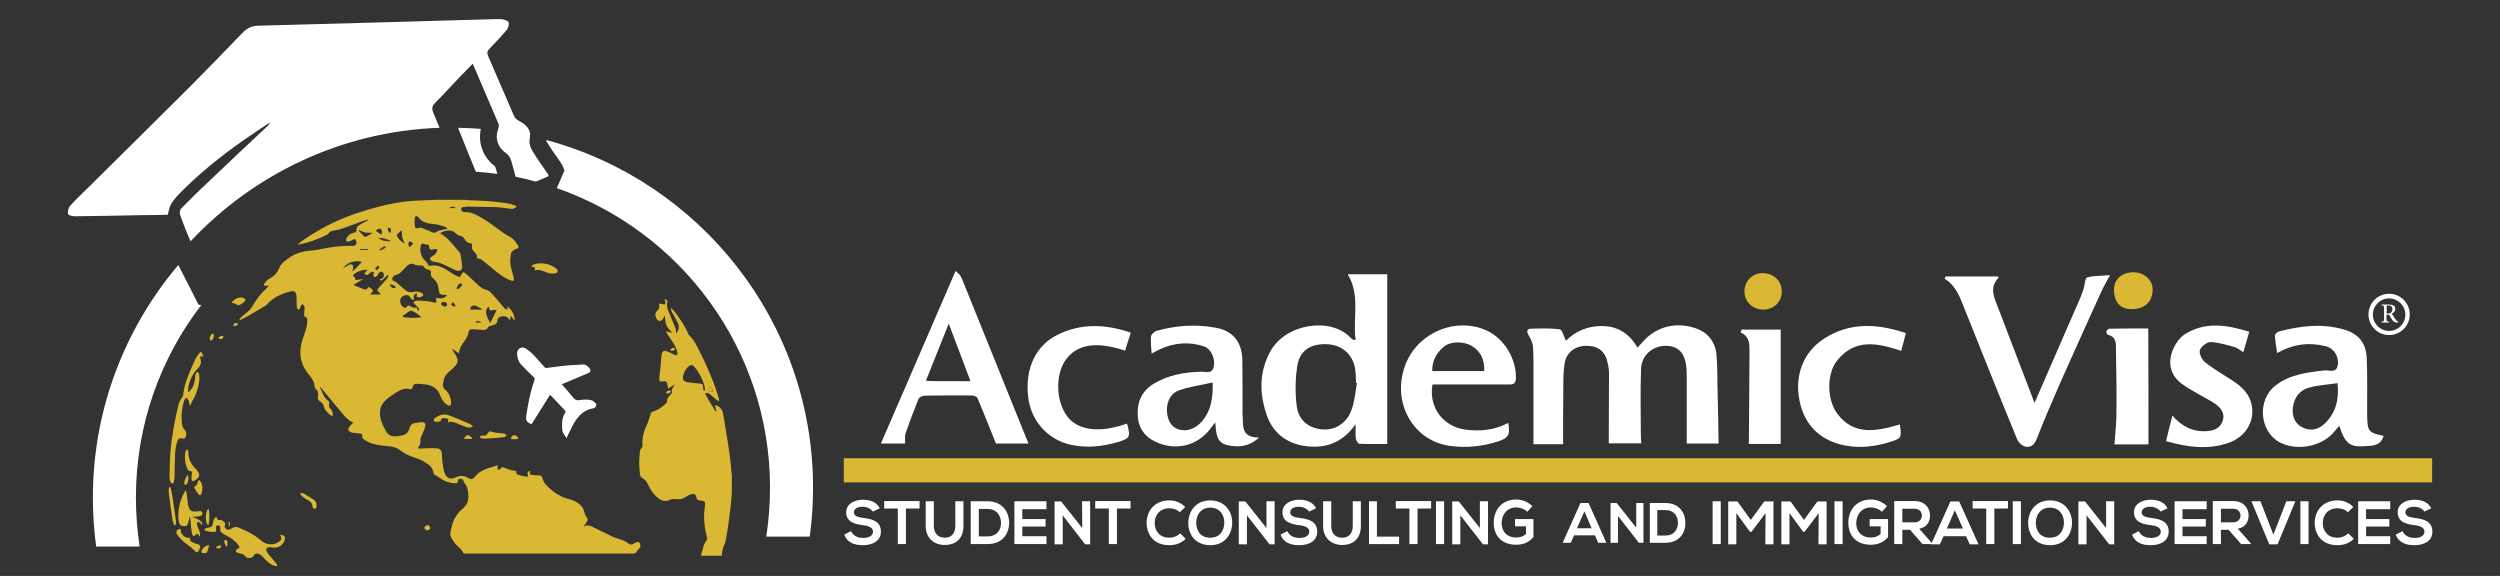 <?xml version="1.0" encoding="utf-8"?>
<!-- Generator: Adobe Illustrator 27.3.1, SVG Export Plug-In . SVG Version: 6.00 Build 0)  -->
<svg version="1.1" id="Layer_1" xmlns="http://www.w3.org/2000/svg" xmlns:xlink="http://www.w3.org/1999/xlink" x="0px" y="0px"
	 viewBox="0 0 1138.6 262.3" style="enable-background:new 0 0 1138.6 262.3;" xml:space="preserve">
<rect x="0" y="0" width="1138.6" height="262.3" fill="#333333" stroke="none"/>
<style type="text/css">
	.st0{fill:url(#SVGID_1_);}
	.st1{fill:url(#SVGID_00000026147679954437411220000015330111527525314721_);}
	.st2{fill:url(#SVGID_00000176725693547132925390000010840318133153638789_);}
	.st3{fill:url(#SVGID_00000126316193145891302160000007921005821720071869_);}
	.st4{fill:url(#SVGID_00000052796855187188953590000015670421993763416737_);}
	.st5{fill:url(#SVGID_00000170991121719076326990000018072369943230754960_);}
	.st6{fill:url(#SVGID_00000124119513994350006960000003177742134111629719_);}
	.st7{fill:url(#SVGID_00000165944111201415772910000006506206782790374303_);}
	.st8{fill:url(#SVGID_00000080911439589672154860000007304770482670615944_);}
	.st9{fill:url(#SVGID_00000033342916992673055350000013298185594064518039_);}
	.st10{fill:url(#SVGID_00000173123310604567245230000006139786550374933166_);}
	.st11{fill:url(#SVGID_00000050627918069414618030000004211396869589569459_);}
	.st12{fill:url(#SVGID_00000117655261120567952760000012890889620021608324_);}
	.st13{fill:url(#SVGID_00000116940051420322855530000006883034083117168029_);}
	.st14{fill:url(#SVGID_00000093881345123220605190000014895695965778814911_);}
	.st15{fill:url(#SVGID_00000026158884871503676900000012705981074270605702_);}
	.st16{fill:url(#SVGID_00000119109302178495358860000011535428485136055202_);}
	.st17{fill:url(#SVGID_00000142142867208344253720000004260902223693060264_);}
	.st18{fill:url(#SVGID_00000029767301308559928230000010402125460671405229_);}
	.st19{fill:url(#SVGID_00000106868519613311997920000010917160129301575612_);}
	.st20{fill:url(#SVGID_00000054948075481342154570000012537240477857253050_);}
	.st21{fill:url(#SVGID_00000176736230287357292800000002759329662391723910_);}
	.st22{fill:url(#SVGID_00000002344511328135312510000012014836111259446177_);}
	.st23{fill:url(#SVGID_00000170970052093007545670000006353918864065205162_);}
	.st24{fill:url(#SVGID_00000134232907497021434130000013760351950156000134_);}
	.st25{fill:url(#SVGID_00000118363731669874953530000014937580491070507154_);}
	.st26{fill:url(#SVGID_00000127016511119837638960000007512784136632383381_);}
	.st27{fill:url(#SVGID_00000057114716114753785770000010937138772373151142_);}
	.st28{fill:url(#SVGID_00000108288912006170529920000013206159672290754704_);}
	.st29{fill:#030505;}
	.st30{fill:none;}
	.st31{fill:url(#SVGID_00000099646691870633376440000011378851220084092812_);}
	.st32{fill:url(#SVGID_00000183214474322169063640000014800567912598376832_);}
	.st33{fill:url(#SVGID_00000039107385046110608520000012671168913019114427_);}
	.st34{fill:#DAB833;}
	.st35{fill:#FFFFFF;}
</style>
<path class="st35" d="M87.3,132.6c-2.1-4.1-4.1-8-6.1-11.9C57,149.3,42.3,186.3,42.3,226.6c0,7.6,0.5,15,1.5,22.3h19.8
	c-1.1-7.3-1.7-14.7-1.7-22.3c0-33,11.1-63.4,29.8-87.7l-1.3-0.1C89.4,136.7,88.3,134.6,87.3,132.6z"/>
<g>
	<g>
		<path class="st34" d="M127.7,243.5c0.6,0.2,1.4,0.2,1.8,0.7c0.3,0.3,0.4,1.1,0.2,1.6c-0.7,2.6-3.3,4.1-5.9,3.5
			c-0.3-0.1-0.7-0.1-1-0.1c-1.3,0-1.9,0.8-1.3,2c0.7,1.3,1.8,2.4,2.7,3.5c0.6,0.8,1.3,1.5,1.9,2.3c0.1,0.2,0.1,0.5,0.1,0.7
			c-0.3,0-0.6,0.1-0.8,0.1c-2-0.5-3.5-1.8-4.8-3.2c-0.9-1-1.7-2-3-2.4c-1.2-0.3-1.5-0.1-2.1,1c-0.2,0.4-0.7,0.7-1.1,0.8
			c-1.5,0.4-2.2,0-3.1-1.1c-0.4-0.5-1.3-0.6-2-0.9c-0.5-0.2-1-0.1-1.4-0.4c-0.3-0.1-0.6-0.5-0.5-0.8c0-0.3,0.4-0.6,0.7-0.8
			c1.1-0.5,1.2-0.7,0.5-1.7c-1.5-2.1-3.7-3.5-5.9-4.6c-0.6-0.3-1.1-0.7-1.7-1.1c-0.6-0.5-0.8-1-0.7-1.9c0.1-0.4-0.1-1-0.4-1.3
			c-0.3-0.2-1-0.2-1.3,0.1c-0.3,0.3-0.3,0.9-0.2,1.3c0.2,1.1,0,1.5-1.1,1.5c-1.2,0-2.4-0.2-3.6-0.5c-0.3,0-0.5-0.5-0.7-0.7
			c0.3-0.2,0.6-0.4,0.9-0.6c0,0,0.1,0,0.1,0c2.7-0.5,2.7-0.5,3.2-3.2c0.2-0.8,0.4-1.5,1.4-1.9c0.1,0.3,0.2,0.5,0.3,0.8
			c0.1,0.6,0.4,0.7,1,0.6c1.1-0.2,2.6,0.9,2.7,2c0,0.2-0.2,0.5-0.4,0.9c0.8,1.8,1.7,2,3.4,0.9c1-0.7,2-0.7,3.1-0.3
			c3.7,1.5,7.2,3.2,10.2,5.9c2.3,2,5.6,2.3,8.1,0.6c1.2-0.9,1.4-1.5,0.8-2.8C127.6,243.8,127.6,243.7,127.7,243.5z"/>
		<path class="st34" d="M86.5,184.8c-0.2-0.9-0.4-1.5-0.5-2c0-0.2,0-0.4-0.1-0.5c-0.3-0.4-0.7-0.8-1-1.2c-0.3,0.4-0.8,0.7-1,1.2
			c-1.2,3.9-1.6,7.9-0.8,11.9c0.1,0.5,0.5,1,0.8,1.3c0.9,1,1.2,2.1,0.7,3.4c-0.2,0.7-0.7,1-1.5,0.8c-1.2-0.3-1.9,0-2.3,1.2
			c-0.5,1.5-0.9,3.2-1,4.8c-0.2,3.6-0.2,7.2-0.3,10.8c0,1-0.1,2-0.3,3c-0.1,0.3-0.4,0.7-0.7,0.7c-0.2,0-0.7-0.3-0.8-0.6
			c-0.3-0.8-0.6-1.6-0.5-2.4c0.1-3.7,0.1-7.4,0.4-11.1c0.3-4,0.9-8,1.6-12c0.6-3.4,1.4-6.9,2.2-10.2c0.2-1,1-1.9,1.5-2.8
			c0.3-0.5,0.6-1,0.6-1.6c0.3-3.8,1.8-7.3,3.2-10.8c0.8-2,1.7-4,2.7-5.9c0.4-0.8,1-1.4,1.5-2.1c0.5-0.6,1-0.5,1.2,0.3
			c0.2,0.5,0.3,0.9,0.5,1.5c-0.6-0.1-0.9-0.2-1.4-0.3c0,0.5,0,1,0.1,1.4c0.5,1.6,0.1,2.9-1,4c-2.4,2.4-3.9,5.3-4.5,8.6
			c-0.1,0.7-0.1,1.5-0.2,2.2c0.1,0,0.2,0.1,0.3,0.1c0.3-0.2,0.6-0.4,0.8-0.7c1.5-1.7,2-3.8,2.2-6c0-0.5,0.1-1,0.2-1.5
			c0.2-0.4,0.5-0.7,0.8-1c0.3,0.4,0.8,0.7,0.8,1.1c0.1,1.1,0.2,2.2,0,3.3c-0.4,3.5-1.7,6.8-3.6,9.8C87.2,184,86.9,184.3,86.5,184.8z
			"/>
		<path class="st34" d="M91.9,239.1c-0.3-0.3-0.5-0.7-0.8-1c-0.3-0.2-0.7-0.4-1-0.4c-0.2,0-0.5,0.6-0.4,0.9c0.1,0.7,0.3,1.5,0.7,2.2
			c0.5,1.1,0.8,2.2,0.7,3.5c-0.2-0.1-0.2-0.1-0.3-0.1c-0.8-1.4-0.8-1.4-1.9-0.4c-0.6,0.5-1.2,0.3-1.4-0.5c-0.2-1.2-0.4-2.4-0.5-3.5
			c-0.1-1.5-0.2-3.1-0.5-4.6c-0.1,0.2-0.2,0.3-0.2,0.5c-0.2,0.7-0.3,1.5-0.6,2.2c-0.3,0.7-0.2,1.6-1.3,1.7c-2,0-2.5-0.3-2.9-1.9
			c-0.5-2.1-0.3-4.2,0-6.4c0.4-2.5,1.3-4.9,2.5-7.2c0.1-0.2,0.3-0.4,0.6-0.8c0.2,0.8,0.4,1.3,0.5,1.9c0.2,1.6,0.3,3.3,0.6,4.9
			c0.5,2.4,1.7,3.2,4.1,2.8c0.2,0,0.5-0.1,0.7-0.1c0.7,0,1.5-0.1,1.7,0.8c0.2,0.8-0.5,1.2-1.1,1.4c-0.5,0.2-1.1,0.2-1.7,0.3
			c-0.5,0-1,0-1.8,0c1.8,1.2,4.3,1.2,4.6,3.7C92.1,239,92,239.1,91.9,239.1z"/>
		<path class="st34" d="M215.4,194.2c-1,0.7-1.9,0.6-2.7,0.4c-1.6-0.5-3.1-1.2-4.6-1.8c-1.3-0.5-2.6-1.1-4-0.4
			c0-0.1-0.1-0.1-0.1-0.2c0.4-1.3,0.2-1.7-1.2-1.7c-0.8,0-1.9-0.4-2,1.1c0,0.2-0.6,0.4-0.9,0.4c-0.9,0.1-2,0.3-2.3-0.5
			c-0.3-0.9,0.9-1.3,1.6-1.8c1.7-1,3.5-1.2,5.3-0.5c3.1,1.1,6.2,2.5,9.3,3.8C214.3,193.2,214.8,193.7,215.4,194.2z"/>
		<path class="st34" d="M85.5,204.8c0.1,0.4,0.3,0.8,0.3,1.2c-0.1,3,1.2,5.3,3.2,7.4c0.2,0.2,0.3,0.3,0.5,0.5c1.8,2,1.6,3.5-0.7,4.9
			c-0.9,0.6-1.6,0.3-1.6-0.8c0-0.8,0.1-1.6,0.2-2.5c0-0.6-0.1-1-0.9-1c-0.3,0-0.8-0.3-1-0.6c-1.2-2.5-1.5-5.2-1.1-8
			c0.1-0.4,0.5-0.8,0.7-1.2C85.3,204.7,85.4,204.8,85.5,204.8z"/>
		<path class="st34" d="M243.4,123.2c0.9-1.9-0.6-1.5-1.6-1.9c1-1,2.2-1.2,3.4-1.3c3-0.3,5.7,0.5,8.1,2.3c0.4,0.3,0.8,0.9,0.7,1.3
			c-0.1,0.4-0.7,0.9-1.2,0.9c-1.1,0.1-2.2,0.1-3.2-0.2C247.6,123.6,245.7,122.4,243.4,123.2z"/>
		<path class="st34" d="M82.3,240.9c-0.3,2.3,2.2,4.6,4.2,4c0.1,0.5,0,1.2,0.4,1.6c0.4,0.4,1.1,0.6,1.7,0.9c0.6,0.2,1.3,0.4,1.9,0.6
			c0.6,0.3,0.9,0.8,0.6,1.5c-0.1,0.1-0.1,0.3-0.2,0.5c-1,2-1.1,2-2.7,0.4c-1.2-1.3-2.8-2.2-4.2-3.4c-1.2-1-2.3-2.1-3.2-3.4
			C79.7,242.2,80.6,240.9,82.3,240.9z"/>
		<path class="st34" d="M77.7,222c0.3,1.3,0.6,2.6,0.8,3.9c0.6,3.7,1.1,7.4,1.6,11.1c0.1,0.7,0.3,1.6-0.6,2.5
			c-0.3-0.9-0.8-1.7-0.9-2.5c-0.6-3.8-1.1-7.6-1.6-11.4c-0.1-0.9-0.2-1.7-0.2-2.6c0-0.4,0.2-0.8,0.3-1.2C77.4,222,77.6,222,77.7,222
			z"/>
		<path class="st34" d="M220.7,199.8c-0.6-0.1-1.1-0.1-1.6-0.2c-0.2-0.1-0.5-0.5-0.5-0.7c0-0.2,0.4-0.4,0.7-0.5c0.2-0.1,0.4,0,0.6,0
			c1,0.2,1.7-0.1,2.2-1c0.7-1.1,0.8-1.1,2.1-0.7c0.9,0.3,1.9,0.4,2.8,0.5c0.9,0.1,1.9,0.1,2.8,0.3c0.4,0.1,0.6,0.6,0.9,0.9
			c-0.4,0.2-0.7,0.6-1.1,0.7c-1.8,0.2-3.5,0.3-5.3,0.5C223.1,199.6,221.8,199.7,220.7,199.8z"/>
		<path class="st34" d="M137,224.5c0.5,0.1,1,0.1,1.4,0.3c1.5,0.9,3,1.8,4.5,2.8c0.9,0.6,1.3,1.7,1.3,2.8c0,0.6-0.1,1.3-0.9,1.3
			c-0.7,0-0.9-0.5-1-1.2c-0.1-1.3-0.9-2.1-2-2.7c-0.9-0.5-1.8-1-2.6-1.7c-0.4-0.3-0.7-0.9-1-1.3C136.7,224.8,136.8,224.7,137,224.5z
			"/>
		<path class="st34" d="M92.2,222.2c-0.1,0.9-0.2,1.6-0.4,2.4c-0.2,1-0.8,1.2-1.4,0.5c-0.8-0.9-1.3-1.9-1.9-2.9
			c-0.1-0.2,0.2-0.7,0.3-0.8c0.8-0.3,1.1-0.9,1.2-1.7c0.1-0.4,0.4-0.8,0.6-1.1c0.3,0.3,0.8,0.6,0.9,1
			C92,220.5,92.1,221.4,92.2,222.2z"/>
		<path class="st34" d="M105.5,138c0.8-1.7,3.3-2.9,5.1-2.4c1.3,0.4,1.5,1.1,0.5,2c-0.5,0.5-1.2,0.9-1.8,1.2
			c-0.6,0.3-1.2,0.2-1.8-0.3C107,138.1,106.1,138.1,105.5,138z"/>
		<path class="st34" d="M94.9,239.3c-1.6-0.9-1.5-6.4,0-7.6C95.5,232.6,95.5,237.3,94.9,239.3z"/>
		<path class="st34" d="M95.3,248.2c-0.4,1.3-0.6,2.5-1.1,3.4c-0.2,0.4-1.3,0.4-2,0.2c-0.7-0.2-0.5-0.9-0.2-1.4
			C92.6,249.2,93.6,248.5,95.3,248.2z"/>
		<path class="st34" d="M85.6,216.2c0.4,1.6,0.2,2.9-0.4,4.1c-0.1,0.3-0.6,0.4-0.9,0.6c-0.1-0.3-0.4-0.6-0.4-0.9
			C84,218.5,84.6,217.4,85.6,216.2z"/>
		<path class="st34" d="M232.5,199.8c0.6-0.9,1-1.8,1.9-1.6c0.7,0.1,1.2,0.8,1.8,1.4C235,200.3,233.8,200.1,232.5,199.8z"/>
		<path class="st34" d="M214.9,199.9c-1.1,0-2.3,0-3.6,0c0.5-1,1-1.8,1.9-1.7c0.7,0.1,1.3,0.8,1.9,1.2
			C215,199.6,214.9,199.7,214.9,199.9z"/>
		<path class="st34" d="M95.4,154c0.3-0.6,0.5-1.2,0.8-1.7c0.1-0.2,0.6-0.4,0.8-0.3c0.2,0.1,0.5,0.5,0.4,0.8
			c-0.1,0.6-0.2,1.2-0.5,1.8c-0.2,0.3-0.7,0.4-1,0.6C95.8,154.7,95.6,154.4,95.4,154z"/>
		<path class="st34" d="M194.4,241.6c-0.4-0.3-0.9-0.6-1.1-1c-0.2-0.6,0.7-1.4,1.4-1.4c0.8,0,1.1,0.5,1.2,1.2
			C195.9,241.3,195.2,241.3,194.4,241.6z"/>
		<path class="st34" d="M102.9,248.8c-0.3-0.7-0.6-1.4-0.8-2.1c-0.1-0.2,0.3-0.8,0.5-0.8c0.3,0,0.9,0.3,0.9,0.5c0.1,0.8,0,1.6,0,2.3
			C103.3,248.7,103.1,248.8,102.9,248.8z"/>
		<path class="st34" d="M108.4,147.8c-0.4,0.2-0.7,0.5-1.1,0.6c-0.3,0.1-0.7,0.1-1,0.1c0.1-0.4,0.1-1,0.4-1.2c0.4-0.2,1-0.1,1.5-0.1
			C108.2,147.4,108.3,147.6,108.4,147.8z"/>
		<path class="st34" d="M98.4,249.1c0.4-0.2,0.8-0.4,1.2-0.6c0.3-0.1,0.7-0.1,1.1-0.1c-0.1,0.4-0.1,1-0.3,1.2
			c-0.4,0.2-0.9,0.1-1.4,0.2C98.6,249.6,98.5,249.4,98.4,249.1z"/>
		<path class="st34" d="M305.6,178.5c-0.3,0.2-0.6,0.5-0.9,0.6c-0.3,0.1-0.7,0.2-1,0.2c-0.1,0-0.3-0.5-0.2-0.6
			c0.2-0.3,0.4-0.7,0.7-0.8c0.4-0.1,0.8,0.1,1.2,0.1C305.5,178.2,305.5,178.4,305.6,178.5z"/>
		<path class="st34" d="M305.3,159.1c0.4-0.2,0.7-0.5,1.1-0.6c0.3-0.1,0.7-0.1,1-0.1c-0.1,0.4-0.1,1-0.4,1.2c-0.4,0.2-1,0.1-1.5,0.1
			C305.5,159.4,305.4,159.3,305.3,159.1z"/>
		<path class="st34" d="M99.5,153.7c0.3-0.2,0.7-0.4,1-0.6c0.3-0.1,0.7-0.2,1-0.2c0.1,0,0.2,0.5,0.2,0.7c-0.2,0.3-0.4,0.7-0.8,0.8
			c-0.3,0.1-0.7-0.1-1.1-0.1C99.7,154.1,99.6,153.9,99.5,153.7z"/>
		<path class="st34" d="M104.2,240.1c0-1,0-1.8,0-2.7C104.9,238.2,104.9,238.9,104.2,240.1z"/>
		<path class="st34" d="M290.3,250.8c1.1-1.7,1.7-1.1,1.2-3.1c-0.1-0.4-0.6-1-0.9-0.9c-1.8,0.3-2.9,1.8-4.1,0.9
			c-0.9-0.7-1.9-1.3-3-1.7c-1.5-0.6-3.1-0.9-4.6-1.6c-2.9-1.4-5.8-2.9-8.7-4.3c-1.4-0.7-2.9-1.3-4.4-0.2c0.4-0.8,0.9-1.4,1.4-2.1
			c0.5-0.8,0.7-1.5-0.1-2.3c-0.5-0.5-0.6-1.4-0.9-2c-0.3-0.8-0.4-1.6-0.9-2.3c-1.4-2.1-3.6-3.2-5.9-3.8c-4.4-1.1-7.9-3.5-10.9-6.8
			c-0.7-0.7-1.1-1.7-1.4-2.7c-0.4-1.2-0.5-1.4-1.9-1.4c-1,0-1.9-0.1-2.9-0.2c-1-0.1-1.2-0.6-0.9-1.5c0-0.1,0-0.3,0.1-0.5
			c-1.2,0.6-1.5,1-1.1,2c0.2,0.6,0,0.9-0.6,0.8c-1.1-0.2-2.2-0.4-3.3-0.7c-1.3-0.4-1.5-0.8-1.4-1.9c-0.9-0.1-1.7-0.2-2.5-0.4
			c-0.9-0.3-1.8-0.7-2.7-1c-0.8-0.3-1.6-0.7-2,0.5c-0.1,0.2-0.8,0.2-1.2,0.3c0-0.4-0.1-0.7-0.1-1.1c0-0.2,0.1-0.4,0.2-0.7
			c-0.2,0-0.3-0.1-0.4-0.1c-0.4,0.1-0.9,0.2-1.3,0.4c-3.2,0.9-6.4,1.8-8.7,4.6c-1.1,1.4-1.8,1.5-3.3,0.6c-1.9-1.1-3.8-1.1-5.8-0.1
			c-2.1,1-3.9,0.3-4.7-1.8c-0.6-1.7-0.9-3.5-1.1-5.2c-0.2-1.4-0.1-2.8-0.3-4.2c-0.1-1.2-0.9-2-2.1-2.1c-1.2-0.1-2.4-0.1-3.7-0.1
			c-1.4,0-2.9,0.2-4.3,0.2c-0.4,0-1-0.1-0.6-0.6c0.9-1.1,1.1-2.3,1-3.7c0-0.6,0.4-1.2,0.6-1.8c0.3-0.7,0.6-1.3,0.9-2
			c0.3-0.7,0.5-1.4,0.7-2.2c0.2-1.1-0.3-1.8-1.5-1.7c-1.3,0.1-2.6,0.2-3.9,0.5c-0.4,0.1-0.9,0.5-1.2,1c-0.4,0.5-0.6,1.2-0.8,1.8
			c-0.4,1.3-1.2,2.1-2.5,2.5c-1,0.3-2.1,0.5-3.1,0.6c-2.1,0.3-3.9-0.4-4.9-2.3c-0.9-1.6-1.8-3.4-2.3-5.2c-1-3.4-0.5-6.5,2.2-9
			c1.5-1.4,3.3-2.6,5.1-3.7c1.8-1.1,3.7-1.8,5.9-1.3c0.6,0.1,1-0.1,1.2-0.8c0.3-1.2,0.7-1.6,2-1.6c1,0,1.9,0.1,2.9,0.2
			c3.7,0.2,6.5,1.6,7.8,5.4c0.6,1.7,1.7,3.1,3.2,4.1c0.3,0.2,0.9,0.4,1.2,0.2c0.3-0.2,0.6-0.8,0.5-1.2c-0.2-2.3-0.9-4.5-2.7-6
			c-0.7-0.6-1.2-1.4-1.1-2.4c0.1-1,0.4-2,0.7-3c0.7-1.8,2.3-3,3.7-4.2c2.8-2.6,3-3.6,1-6.9c-0.4-0.6-0.8-1.3-1.1-1.9
			c0.1,0,0.1-0.1,0.2-0.1c0.9,0.6,1.7,1.2,2.8,1.9c0.2-2.2,1.2-3.7,2.3-5.2c1-1.4,1.9-2.9,2.2-4.8c0-0.4,0.7-0.9,1.1-0.9
			c1.1-0.1,2.1,0.1,3.2,0.1c1.6,0,3.6,0.9,4.6-1.2c0.1-0.1,0.3-0.2,0.4-0.3c0.7-0.2,1.3-0.4,2-0.6c1-0.3,1.7-0.8,1.7-1.9
			c0-1.1,0.6-1.6,1.6-1.9c1.7-0.5,3.2-0.1,4.1,1.8c0.2-0.8,0.3-1.3,0.4-2.2c0.7,0.9,1.2,1.5,1.7,2.3c0.4-2.1-1.1-5-3.3-6.6
			c0.1,0.5,0.1,0.9,0.2,1.6c-0.6-0.3-1.1-0.4-1.4-0.7c-0.9-0.9-1.6-1.8-2.4-2.8c-1.4-1.6-2.7-3.2-4.2-4.7c-0.4-0.4-1.1-0.6-1.7-0.9
			c-0.6-0.2-1.2-0.3-1.7-0.6c-0.9-0.6-1.8-1.3-2.6-2.1c-1.8-1.6-3.4-3.3-5.2-4.8c-1-0.8-1.4-0.6-1.9,0.6c-0.4,1-0.7,1.2-1.6,0.8
			c-0.6-0.3-1.2-0.6-1.8-0.9c-1.4-0.9-2.8-1.8-4.2-2.6c-1.9-1.1-3.9-1.8-6.1-1.4c-0.5,0.1-1-0.1-1.5-0.1c0.1-0.1,0.1-0.2,0.2-0.3
			c-0.4-0.5-0.7-1.2-1.2-1.6c-2.1-1.7-3.1-5-2.1-7.5c0.2-0.5,0.4-0.7,1-0.5c0.7,0.2,1.4,0.4,2.2,0.5c0.2,0,0.4,0.3,0.4,0.5
			c0.2,1.8,0.4,2,2.2,1.5c0.2,0,0.3-0.1,0.5-0.1c0.3,0,0.7,0,1,0.1c0,0.4,0,0.7-0.1,1c-0.4,1.1-1.3,1.7-2.3,2.3
			c-1.1,0.6-1.1,1.5,0,2.1c0.3,0.1,0.6,0.3,0.8,0.3c2.3,0.2,4.3,1.1,6.3,2.1c1.4,0.6,2.7,1.4,4.1,1.9c1.4,0.5,2.6-0.1,2.6-1.6
			c-0.1-2-0.5-3.9-0.8-5.9c-0.1-0.3-0.3-0.7-0.6-1c-1.7-1.9-3.3-4-5.1-5.8c-1.1-1.1-2.4-1.9-3.6-2.7c2.5-1.4,5.4-1.9,7.3,0.2
			c0.5,0.5,1.3,0.9,2,1c0.9,0.2,1.5,0.7,1.9,1.5c0.5,1,1.2,1.7,2.4,1.8c0.8,0.1,1.1,0.5,1,1.3c-0.2,1.1,0.1,1.9,0.9,2.6
			c0.9,0.9,1.7,1.8,1.2,2.9c0.8,0.3,1.7,0.4,2.3,0.8c1.4,1.1,2.8,2.2,4.2,3.4c2.7,2.4,5.5,4.6,8.9,6c0.4,0.2,1,0.1,1.4,0.2
			c0-0.5,0.2-1,0.1-1.4c-0.5-2-1.2-4-1.5-6c-0.2-1.5-0.1-3.1,0.1-4.5c0.3-1.7,1.7-2.5,3.2-2.9c0.2-0.1,0.5-0.8,0.4-0.9
			c-0.8-1.2-1.6-2.5-2.6-3.4c-1.2-1-2.7-1.6-4-2.5c-2.9-2-5.6-4.2-8.5-6c-3-1.8-5.9-3.9-9.7-3.7c-0.8,0-1.3-0.6-1.4-1.4
			s0.7-0.8,1.2-0.9c0.4-0.1,0.9-0.2,1.3-0.2c4.2,0.1,8.5,0.1,12.7,0.2c2.5,0.1,5,0.5,7.6,0.8c0.9,0.1,1.8-0.1,2.5-1.2
			c-1.1-0.4-2-0.8-2.9-1c-6.2-1.2-12.4-1.5-18.7-1.7c-0.7,0-1.3-0.1-2-0.2c-4.5,0-9.1,0-13.6,0c-0.5,0-0.9,0.1-1.4,0.1
			c-3.7,0.2-7.5,0.2-11.2,0.6c-8.2,0.9-16.1,3.1-23.9,5.7c-8.8,3-16.9,7.3-24.4,12.6c-0.5,0.4-1,0.8-1.6,1.3
			c0.3,0.1,0.3,0.1,0.4,0.1c4.4-0.9,8.7-2.3,12.7-4.4c0.4-0.2,0.8-0.4,1-0.8c0.4-0.8,1.1-0.9,1.9-1.1c1.6-0.3,3.2-0.6,4.8-1.2
			c2.7-0.9,5.4-2,8.2-3c1-0.4,2.1-0.6,3.1-0.9c0,0.1,0.1,0.2,0.1,0.2c-0.4,0.2-0.8,0.5-1.2,0.7c-1.2,0.6-2.4,1.2-3.5,2
			c-0.4,0.3-0.8,1.1-0.8,1.6c0,1.1,0,1.3-1.1,1.5c-1.6,0.3-2.7,1.2-3.4,2.5c-0.2,0.4-0.2,1,0,1.3c0.1,0.2,0.8,0.3,1.1,0.2
			c0.7-0.2,1.4-0.6,2-0.9c0.7-0.3,1.1-0.2,1.3,0.6c0.4,1.6-0.1,2.3-1.8,2.3c-3.6-0.1-7.1,0.2-10.7,0.8c-2.9,0.5-5.8,1.2-8.7,1.4
			c-3.4,0.3-6.5,1.2-9.3,3.2c-1.8,1.3-3.7,2.5-4.5,4.6c-0.9,2.3-2.4,3.8-4.6,5c-0.9,0.5-1.6,1.3-2.2,2.1c-0.2,0.2-0.2,0.7-0.1,0.9
			c0.1,0.2,0.6,0.2,0.9,0.2c0.3,0,0.6-0.1,1.2-0.2c-0.4,0.5-0.5,0.9-0.8,1.1c-1,1-2.1,2-3,3.1c-1.1,1.3-2,2.7-2.9,4
			c-0.7,1-1.1,2.1-1.9,2.9c-1.2,1.2-2.6,2.1-3.8,3.2c-0.4,0.3-0.7,0.8-1,1.2c0.1,0.1,0.2,0.2,0.3,0.3c1.2-0.6,2.3-1.2,3.5-1.8
			c2.7-1.5,5.3-3.1,8-4.7c0.3-0.2,0.6-0.4,0.8-0.7c2.9-3.2,6.7-4.9,10.9-5.9c1.4-0.4,2.3,0.4,2.5,1.8c0.1,1.1,0.1,2.2,0.1,3.3
			c0,0.8,0,1.6,0.1,2.4c0.1,0.3,0.5,0.8,0.7,0.8c0.3,0,0.6-0.4,0.8-0.7c0.1-0.2,0.1-0.5,0.2-0.7c0.2-0.4,0.5-0.8,0.7-1.2
			c0.4,0.4,0.8,0.7,1,1.2c0.2,0.4,0.1,0.9,0.1,1.3c-0.1,0.8-0.2,1.7-0.2,2.5c0,0.3,0.1,0.8,0.3,0.8c1.3,0.4,1.2,1.4,1.1,2.4
			c-0.1,2.7-1.1,5.1-2,7.6c-2,5.9-1.4,11.3,2.6,16.2c1.4,1.6,2.6,3.4,2.8,5.6c0,0.5,0.3,1,0.6,1.3c1.1,0.9,1.1,2,0.9,3.3
			c-0.2,1.2,0,1.6,1.1,2.3c0.6,0.4,1.2,1,1.4,1.6c0.4,2,1.7,3.4,3.2,4.6c0.3,0.2,0.6,0.3,0.9,0.5c0.3-1.4,0.1-2.4-0.7-3.2
			c-0.8-0.7-1.1-1.5-0.8-2.6c0.1-0.4,0-1-0.2-1.1c-2.4-1.5-2.9-4.3-4.1-6.5c0.3,0.1,0.5,0.3,0.7,0.5c3.2,3.9,6.4,7.8,9.7,11.7
			c1.4,1.6,2.7,3.2,5,4.1c-0.6,0.5-1.2,1-1.6,1.5c-0.4,0.5-0.9,1.3-0.8,1.8c0.2,0.5,1,1,1.6,1.2c1.1,0.3,2.2,0.2,3.3,0.4
			c0.9,0.1,1.8,0.2,1.4,1.5c-0.1,0.2,0.2,0.6,0.4,0.8c0.4,0.4,0.9,0.8,1.3,1c3.1,1.9,6.7,2.2,10.2,2.5c2,0.2,3.9,0.6,5.5,1.9
			c2,1.6,4.3,2.6,6.8,3.4c1.7,0.5,3.4,1.3,4.9,2.3c1.7,1,3.2,2.4,3.4,4.7c0,0.3,0.4,0.6,0.7,0.8c0.9,0.6,1.8,1,2.6,1.6
			c2,1.5,4.2,2.1,6.6,2.2c0.6,0,1.2-0.1,1.2-0.9c0-0.7,0.4-1.1,1.1-1.2c0.7,0,1.3,0.3,1.5,1c0.1,0.4,0.2,0.8,0.5,1.1
			c0.9,0.8,1.1,1.9,1.4,3c0.6,3.2,0.6,6.1-2.2,8.5c-2.8,2.2-4.4,5.2-5.2,8.7c-0.7,3.1-0.9,3.5,1,6.3c1.7,2.6,3.2,2.7,4.6,5.5h77.7
			C289.4,252.1,289.9,251.5,290.3,250.8z M222.5,139.7c0.1,0.1,0.2,0.2,0.2,0.3c0.3,1.5,0.4,1.6,1.9,1.2c0.4-0.1,0.8,0,1.6,0
			c-1,2.1-2,4-2.9,5.9C221,143.5,220.8,141,222.5,139.7z M216.4,146.9c0.7-0.9,1.7-0.9,2.9,0C218.3,146.9,217.4,146.9,216.4,146.9z
			 M214.3,140.1c0.5-0.8,1.3-1.2,2.2-0.9c1,0.4,2,1,3,1.5c0,0.1-0.1,0.2-0.1,0.3c-1.6,0-3.2,0-4.8,0
			C214.1,141,214,140.6,214.3,140.1z M210.1,129.1c0.1,0,0.4,0.5,0.4,0.6c-0.6,0.9-1.2,1.8-2.4,2.1
			C207.8,130.5,209.1,128.9,210.1,129.1z M206.3,137.6c0.4,0.5,0.8,1,1.2,1.5c0,0-0.6,0.6-0.7,0.6c-0.5-0.2-0.9-0.6-1.4-1
			C205.8,138.1,206.1,137.8,206.3,137.6z M207.6,94.8c-1,0-1.9,0-2.9,0C205.6,93.9,206.5,93.9,207.6,94.8z M180.2,130.9
			c-0.2,0.1-0.4,0.3-0.6,0.3c-0.9,0.1-1.8-0.6-2.1-1.6c1.1-0.2,1.8,0.4,2.6,0.9C180.2,130.6,180.3,130.9,180.2,130.9z M183.6,144.4
			c-0.1-0.2-0.1-0.4-0.2-0.5c1.1-0.8,2.2-1.6,3.3-2.3c0.2-0.1,0.7-0.1,1,0c1.6,0.6,3,1.7,4.2,2.9
			C189.1,144.9,186.3,144.8,183.6,144.4z M202.5,139.6c-0.7,0-1.8-0.9-1.6-1.4c0.1-0.4,0.6-0.6,0.8-0.7c1.1,0.1,1.9,0.2,1.9,1.1
			C203.7,139.3,203.2,139.7,202.5,139.6z M188.9,99.3c0-0.3,0.3-0.8,0.6-0.9c0.2-0.1,0.7,0.2,0.9,0.4c1.9,2.8,4.8,3,7.7,3.3
			c1.6,0.2,3.1,0.7,4.6,1.2c0.4,0.1,0.6,0.5,1,0.7c0,0.1,0,0.2-0.1,0.3c-0.8,0.1-1.5,0.2-2.3,0.4c-0.7,0.2-1.6,0.3-2.1,0.7
			c-1.1,0.9-2.1,0.6-3.2,0c-1.3-0.6-2.7-1.1-4-1.6c-0.5-0.2-1.1,0-1.7,0.1c-0.9,0.2-1.3-0.2-1.4-1
			C188.8,101.8,188.8,100.6,188.9,99.3z M186.9,110c0.3,0,0.7,0.5,1.3,1c-0.7,0.7-1.1,1.2-1.6,1.6c-0.2-0.4-0.6-0.7-0.6-1.1
			C185.9,110.9,186,110,186.9,110z M181,106.6c0.7-0.7,1.4-1.2,2-1.8c0.1,1.2,0,2.2,0.2,3.2c0.2,1,0.8,1.9,1,2.9
			c-1.5-0.8-2.6-2-3.4-3.4C180.7,107.3,180.8,106.8,181,106.6z M178.7,126.9c0.2-0.7,0.5-1.4,1.4-1.6c0.7-0.2,1.4-0.4,1.9-0.8
			c1-0.9,1.9-1.9,2.8-2.8c1.7-1.8,2.5-1.9,4.3-1.1c0.7,0.3,1.7,0.3,2.5,0.3c0.8,0,1.2,0,1.6,0.8c0.2,0.4,0.8,0.8,1.2,0.9
			c1.8,0.4,2.1,0.8,1.8,2.5c-0.1,0.4,0.3,0.9,0.6,1.2c0.7,0.8,1.6,1.5,2.1,2.3c0.5,1,0.8,2.2,0.9,3.3c0.2,1.8,0.6,2.3,2.4,2.4
			c0.4,0,0.9,0,1.4,0.1c-0.9,1.4-2.8,1.9-5,1.2c0,0.4,0,0.7,0.1,1.1c0.2,1,0,1.2-1,1.1c-0.9-0.2-1.9-0.5-2.8-0.6
			c-1.7-0.2-3.4-0.3-5.1-0.3c-0.5,0-1,0.5-1.6,0.8c0.4,0.4,0.7,0.8,1.1,1.2c0.5,0.5,1,1,1.5,1.6c0.1,0.2,0,0.6,0,0.9
			c0,0.1-0.4,0.2-0.4,0.1c-0.1-0.2-0.2-0.5-0.4-0.8c-0.1-0.2-0.2-0.5-0.3-0.8c-1,0.6-1.8,0.2-2.6-0.3c-0.7-0.5-1.3-0.7-1.9,0.2
			c-0.4,0.6-1,0.5-1.5,0.1c-1.1-0.7-1.8-2.6-1.3-3.8c0.4-1.1,2.2-2,3.5-1.6c0.4,0.1,0.7,0.6,1,1c0.3,0.3,0.5,0.8,0.9,1
			c0.5,0.2,0.9,0,0.7-0.7c-0.3-1.2,0-1.7,1.4-2.2c0,0.2,0,0.3,0,0.4c-0.1,0.4-0.1,0.9-0.1,1.3c0.5,0,1,0.2,1.4,0.1
			c0.3,0,0.7-0.2,1-0.4c0.8-0.5,0.7-1.1,0-1.5c-1.2-0.7-2.5-0.9-3.8-0.6c-1.8,0.5-3.1-0.1-4.3-1.2c-1.1-0.9-2.1-1.9-3.2-2.8
			c-0.4-0.3-0.7-0.6-1.2-0.8C178.8,127.8,178.5,127.5,178.7,126.9z M172.3,108.3c2.1,0.1,4,0.5,5.8,1.5
			C176,110,174,109.8,172.3,108.3z M175.6,112.4c-0.1,0.2-0.1,0.5-0.3,0.6c-0.7,0.4-1.5,0.7-2.2,1.1c-0.1-0.1-0.2-0.3-0.3-0.4
			c0.7-0.5,1.4-1,2.1-1.5C175.1,112.1,175.4,112.3,175.6,112.4z M176.7,103.7c0.4,0.1,1.1,0.1,1.2,0.4c0.2,0.4,0.1,1,0.1,1.6
			c-0.2,0.1-0.4,0.2-0.6,0.3c-0.2-0.4-0.6-0.7-0.7-1.2C176.6,104.5,176.7,104.1,176.7,103.7z M171.2,104.9c0.6-0.3,1.2-0.7,1.9-0.8
			c0.2,0,0.7,0.6,0.8,1c0.1,0.4,0,0.9,0,1.4c-0.1,0.1-0.2,0.2-0.3,0.3c-0.8-0.5-1.5-1-2.2-1.5C171.3,105.3,171.2,104.9,171.2,104.9z
			 M172.3,121c0,0,0.6,0.6,0.5,0.7c-0.2,0.5-0.6,0.8-1.1,1.4c-0.5-0.5-0.7-0.7-1-0.9C171.3,121.7,171.8,121.3,172.3,121z
			 M163.5,104.8c1,0.4,1.9,0.9,3,1.1c1,0.2,2,0,3.2,0.2c-1,0.6-2,1.2-3,1.7c-0.2,0.1-0.8,0-1-0.3c-0.8-0.8-1.6-1.6-2.4-2.5
			C163.3,104.9,163.4,104.8,163.5,104.8z M167.7,113.4c0,0.1,0,0.3,0,0.4c-1.2,0-2.5,0-3.8,0c0-0.1,0-0.3,0.1-0.4
			C165.2,113.4,166.4,113.4,167.7,113.4z M160.5,123.3c0.1-0.4,0.3-0.7,0.3-1.1c0-0.5,0.1-1.3-0.2-1.5c-0.3-0.3-1.1-0.4-1.5-0.2
			c-1,0.5-1.9,1.2-3,1.7c0.6-0.6,1.2-1.3,1.9-1.8c1.7-1.2,3.7-1.6,5.8-1.4c0.5,0,1.1,0.2,0.6,0.8c-1.2,1.3-2.4,2.4-3.6,3.6
			C160.6,123.4,160.6,123.3,160.5,123.3z M168.1,130.7c-0.1,0-0.5,0.2-0.6,0.4c-0.3,0.7-0.9,0.9-1.6,0.7c-1.6-0.6-3.2-1.3-5-2
			c1.6-1,2.9-1.8,4.5-2.7c-1.1,0.1-2,0.3-2.9,0.4c-0.5,0-0.9,0-0.8-0.8c0-0.4-0.6-0.7-1-1.2c0.7-1.4,5-3.1,6.8-2.5
			c-0.4,0.3-0.8,0.5-1,0.8c-0.2,0.3-0.3,0.7-0.5,1.1c0.5,0.1,1,0.3,1.4,0.3c0.3,0,0.5-0.5,0.8-0.7c0.4-0.3,0.9-0.6,1.4-0.7
			c0.6-0.1,0.9,0.2,0.6,0.8c-0.1,0.2-0.3,0.5-0.2,0.6c0.1,0.4,0.3,0.9,0.6,1c0.2,0.1,0.7-0.1,1-0.4c0.3-0.3,0.4-0.7,0.7-1.1
			c0.4-0.6,0.9-1.2,1.7-0.9c0.4,0.2,0.8,0.8,0.8,1.3c0.1,0.8-0.1,1.5-1,1.8c-0.2,0.1-0.5,0.1-0.8,0.2c0.2,0.7,0.4,0.9,1,0.5
			c0.6-0.4,1-0.9,1.5-1.4c0.4-0.3,0.7-0.6,1.1-1c0.1,0.1,0.2,0.1,0.3,0.2c-0.1,0.4-0.1,0.9-0.4,1.2c-1,1.2-2.1,2.4-3.2,3.6
			c-0.2,0.2-0.4,0.4-0.6,0.6c-1.1,1.2-1.1,1.4,0.1,2.5c0.2,0.2,0.3,0.4,0.7,0.8c-1.8,0-3.2,0-4.9,0c0.3-0.4,0.4-0.5,0.5-0.6
			c0.3-0.4,0.9-1.1,0.8-1.2C169.5,131.7,168.8,131.2,168.1,130.7z"/>
		<path class="st34" d="M323.4,178.3c0.2,0.2,0.7,0.1,1,0c0.1,0,0.1-0.6,0-0.8c-0.5-0.6-1-1.2-1.5-1.9c-0.1,0.1-0.2,0.2-0.4,0.3
			C322.3,177,322.6,177.7,323.4,178.3z"/>
		<path class="st34" d="M330.8,244.7c0.9-5.1,1.5-10.2,2.1-15.3c0.2-1.8,0.3-3.7,0.4-5.6c0-2.5,0-5.1,0-7.6
			c-0.1-0.4-0.2-0.8-0.2-1.3c-0.2-2.6-0.4-5.3-0.8-7.9c-0.6-4.5-1.4-9-2.1-13.4c-0.3-1.9-0.6-3.8-1-5.7c-0.4-1.8-2.1-3.3-3.6-3.3
			c0.2,0.9,0.4,1.7,0.7,2.8c-0.3-0.2-0.4-0.2-0.5-0.2c-1.5-2.4-3-4.9-4.4-7.3c-0.1-0.2-0.1-0.6,0-0.8c0.2-0.2,0.6-0.2,0.8-0.1
			c0.4,0.1,0.8,0.3,1.1,0.5c1,0.8,1.9,1.6,2.8,2.4c0.4,0.3,0.8,0.5,1.2,0.8c0.1-0.1,0.1-0.1,0.2-0.2c0-0.3,0-0.6-0.1-1
			c-0.7-2.1-1.3-4.3-2.1-6.4c-2.5-6.5-5.4-13-8.8-19.1c-0.5-0.8-1.1-1.6-1.7-2.3c-0.4-0.5-1-1-1.3-1.5c-1.4-3.5-3.5-6.5-5.6-9.4
			c-0.6-0.9-1.4-1.6-2.1-2.4c-0.1,0.1-0.2,0.1-0.3,0.2c0.2,0.5,0.3,1,0.5,1.5c0.9,1.7,1.9,3.3,2.7,5c0.9,1.7,0.4,3.6-0.8,4.7
			c-0.1-0.7,0-1.5-0.2-2.2c-0.9-2.2-1.8-4.3-2.7-6.5c-0.7-1.7-1.6-3.3-1.1-5.3c0.2-0.7-0.2-1.4-1.2-1.6c0.1,0.6,0.3,1.1,0.3,1.5
			c0,0.3,0,0.6,0,0.9c-0.3,0-0.6,0-1,0c-0.6-0.1-1.2-0.2-1.9-0.4c0.1,0.6,0.3,1,0.2,1.3c-0.1,0.6-0.2,1.3-0.6,1.6
			c-1.2,1.1-1.5,2-0.9,3.6c0.3,0.7,0.8,1.4,1.6,1.5c0.9,0,1.4-0.7,1.8-1.4c0.2-0.4,0.3-0.8,0.5-1.2c0.4,1.5,0.2,3.1,0.8,4.5
			c0.5,1.3,1.7,2.3,2.7,3.5c-0.9-0.2-1.8-0.4-3-0.7c0.5,0.8,0.8,1.3,1.1,1.8c1.1,1.7,2.3,3.3,3.2,5c0.5,0.9,0.8,2,1,3
			c0.1,1.1-0.4,1.3-1.3,0.9c-0.9-0.4-1.7-0.8-2.5-1.2c-2.5-1.2-3.3-0.6-3.5,2.2c-0.2,3-0.5,6-0.9,9c-0.2,2.1,0.1,2.4,1.8,2.1
			c1.2-0.2,1.8,0.4,1.9,1.6c0.1,0.5,0.2,1,0.3,1.7c1.1-0.7,2-1.3,3-1.9c-0.3,0.7-0.7,1.3-1.1,1.9c-0.2,0.3-0.4,0.7-0.3,0.9
			c0.5,0.8-0.1,1.3-0.5,1.8c-0.8,1-1.8,1.9-1.6,3.3c0,0.2-0.2,0.4-0.4,0.6c-1.7,1.7-3.6,3.2-6,3.8c-0.4,0.1-0.9,0.6-1,1
			c-0.6,1.6-1,3.3-1.7,4.9c-1.4,2.9-2.3,5.8-2.1,9c0,0.6,0,1.5-0.4,1.8c-0.7,0.6-0.8,1.3-0.8,2c-0.1,1.5-0.3,3-0.3,4.5
			c0,1.9,0.2,3.8,0.4,5.7c0,0.5,0.5,1,0.9,1.3c0.5,0.5,1.3,0.8,1.7,1.4c0.7,0.9,1.2,2,1.7,3c1,1.9,2.3,3.6,4,4.9
			c1.6,1.2,3.2,1.7,5.2,0.8c0.8-0.4,1.9-0.5,2.8-0.4c2,0.4,3.6-0.3,5.1-1.3c0.7-0.5,1.5-0.8,2.4-1c0.8-0.2,1.5,0.1,1.7,1
			c0.5,1.8,0.5,1.8,2.4,2c1.5,0.2,1.8,0.4,1.7,2c-0.1,1.3-0.3,2.5-0.4,3.8c-0.2,3.5,0.3,6.9,1.1,10.2c0.5,2,0.3,1.4-0.7,3.2
			c-0.5,0.8-0.8,1.8-1,2.7c-0.3,1.9-0.6,1.3-0.8,3.2h9.4C329.1,248.3,330.1,249.1,330.8,244.7z M322.6,176c0.1-0.1,0.2-0.2,0.4-0.3
			c0.5,0.6,1,1.2,1.5,1.9c0.1,0.2,0,0.8,0,0.8c-0.3,0.1-0.8,0.1-1,0C322.6,177.7,322.3,177,322.6,176z M320.5,177.8
			c-0.1-0.5-0.4-1.1-0.3-1.6c0.1-1.2-0.4-1.4-1.4-1.5c-1.9-0.2-3.7-0.3-5.5-0.6c-2-0.3-2.7-1.4-2.1-3.3c0.5-1.7,1.3-3.2,2.8-4.2
			c0.7-0.5,1.4-0.5,2,0.2c1.8,1.9,3,4.2,4,6.5c0.4,1,0.7,2,1,3c0.1,0.5,0.1,1,0.1,1.5C320.8,177.8,320.6,177.8,320.5,177.8z"/>
	</g>
	<path class="st30" d="M236.2,86.1c2.6-1.1,5.2-2.2,7.8-3.4c-3-0.8-6.1-1.6-9.2-2.2C235.3,82.4,235.7,84.3,236.2,86.1z"/>
	<path class="st35" d="M249.9,80.2c-2,0.9-3.9,1.7-5.9,2.5c-3-0.8-6.1-1.6-9.2-2.2c-0.6-2.5-1.3-4.9-2-7.4c-0.4-1.3-1.3-2.7-2.4-3.4
		c-3.5-2.4-5-6.4-3.7-10.4h0c0.1-0.2,0.1-0.4,0.2-0.6c0.3-0.7,0.4-1.7,0.1-2.4c-3.8-9-7.7-17.9-11.7-27.3c-2.5,2.5-4.7,4.9-7,7.2
		c-3.3,3.5-6.5,7.1-10,10.5c-1.7,1.7-1.7,2.9-0.8,5c0.9,2.2,1.8,4.3,2.7,6.5c-44.7,1.6-84.8,21.2-113.4,51.7
		c-1.8-3.9-3.3-8-4.8-12.1c-0.3-0.8-0.1-2.2,0.5-2.8c3.8-3.9,7.6-7.7,11.6-11.4c8.9-8.5,17.9-17,26.9-25.4c0.8-0.7,1.5-1.4,2-2.5
		c-4,2.7-8.1,5.4-12,8.1C100.6,71.1,90.7,79,81.8,88.1c-1.4,1.4-2.7,3-3.8,4.7c-0.8,1.3-1,2.9-1.6,5c-3.7,0.1-8,0.2-12.4,0.2
		C54,98.2,44,98.4,34,98.5h0c-1.1,0-2.9-0.5-3-1c-0.2-1.1,0.1-2.8,0.9-3.7c2.5-2.8,5.2-5.4,7.9-8C55.2,70.5,70.7,55.3,86,40
		c8.2-8.2,16.2-16.5,24.2-24.8c2.1-2.2,4.3-3.5,7.5-3.5c36.1-0.9,72.1-2,108.2-3c0.5,0,1,0,1.5,0c0.5,0,1,0,1.4,0.1
		c1,0.2,2.7,0.7,2.8,1.3c0.3,1.1-0.1,2.7-0.8,3.5c-2.5,3-5.1,5.7-7.8,8.5c-1.1,1.1-1.3,2-0.7,3.4c4,9.1,7.8,18.2,11.8,27.3
		c0.4,1,1.5,1.9,2.5,2.4c3,1.5,5.1,3.8,4.8,6.9h0c0,0.3-0.1,0.5-0.1,0.8c-0.7,3.5,1.1,5.7,2.6,8.1c1.7,2.7,3.6,5.2,5.3,7.8
		C249.6,79.1,249.7,79.6,249.9,80.2z"/>
	<path class="st35" d="M219,58.7c-3.4-0.3-6.9-0.4-10.4-0.5c1.6,4,3.3,8.1,5,12.4c1,2.5,2,5,3.1,7.6c3.3,0.2,6.6,0.6,9.8,1
		c-0.3-1.2-0.6-2.3-1-3.4C220,71.7,217.6,65.1,219,58.7z"/>
	<path class="st35" d="M248.9,63.8c0,0.1,0,0.3-0.1,0.4c0.2,0.4,0.6,1.1,1,1.6c0.2,0.3,0.4,0.6,0.6,1c0.9,1.5,2,3,3.1,4.5
		c0.7,1,1.4,2,2.1,3.1c0.8,1.2,1.2,2.4,1.4,3c0,0.1,0,0.1,0.1,0.2l-3.5,8.1c56.4,19.6,97.1,73.3,97.1,136.4c0,7.6-0.6,15-1.7,22.3
		h19.8c1-7.3,1.5-14.8,1.5-22.3C370.3,146.4,318.7,82.6,248.9,63.8z"/>
	<path class="st35" d="M271.6,184.2c0,0.3-0.3,1.5-1.1,1.7c-5.9,0.9-8.5,5.3-10.8,10.1c-0.2,0.5-0.4,0.9-0.7,1.5
		c-0.1,0.3-0.3,0.6-0.5,1l-0.5,1.1l-0.6-1c-0.2-0.3-0.3-0.5-0.5-0.7c-0.3-0.5-0.6-0.9-0.7-1.4c-0.1-0.6-0.2-1.3-0.2-1.9
		c-0.2-2.6,0.3-4.8,1.5-6.9c0,0,0.1-0.2,0.1-0.4c0,0,0,0,0,0c-1.9-2.1-3.9-4.2-6-6.4l-1.1-1.1l-8.4,13.4l-0.5-0.2
		c-1.1-0.5-1.9-1.1-2-2.4c0-0.4,0-0.8,0.1-1.4c0.8-5.1,1.7-10.5,3.6-15.7c0.1-0.4,0.2-0.6,0.2-0.9c0-0.4-0.2-0.7-0.7-1.1
		c-1.9-1.8-3.8-3.7-5.4-5.4c-1.1-1.1-1.7-2.6-1.9-4.7l0-0.1c-0.1-1.2,0.4-2.2,1.2-2.7c0.8-0.5,1.8-0.4,2.7,0.1
		c1.5,0.9,2.9,2.2,4.1,3.5c0.9,1,1.8,2,2.7,3c0.6,0.7,1.2,1.4,1.9,2.1c0.2,0.2,0.5,0.3,0.6,0.3c1.6-0.2,3.2-0.4,4.8-0.6
		c1.8-0.2,3.6-0.5,5.4-0.6c1.1-0.1,2.2-0.2,3.2-0.2c1,0,2-0.1,3-0.2c1.8-0.2,2.8,1,3.5,1.9c0.2,0.2,0.3,0.5,0.3,0.8
		c0,0.8-0.7,1.1-1.1,1.3c0,0-0.1,0-0.1,0c-3.7,1.6-7.3,3.1-10.4,4.4c-0.5,0.2-1,0.4-1.5,0.6c0.4,0.4,0.7,0.8,1.1,1.2
		c1.3,1.5,2.7,3,3.9,4.6c1,1.3,2,1.7,3.4,1.4c1.6-0.3,3.3-0.3,4.8,0c0.9,0.1,1.5,0.8,2.2,1.4c0.1,0.1,0.3,0.3,0.4,0.4
		C271.5,183.8,271.6,184,271.6,184.2z"/>
	<g>
		<g>
			<g>
				<g>
					<path class="st35" d="M711.9,202.3c-4.4,0-9.1,0-13.5,0c0-10.1,0-20.2,0-30.3c0-4.6,0.1-9.2-0.2-13.9c-0.1-1.9-1.1-3.9-2.1-5.6
						c-1-1.8-0.5-2.8,1.2-2.8c4.4-0.1,8.8-0.3,13.1,0.3c1.1,0.1,1.7,3.1,2.8,5.2c4.4-4.5,10.2-6.9,17-6.7c7,0.2,12,3.7,15.6,9.8
						c1.6-1.7,2.9-3.3,4.4-4.7c6.6-5.6,14.2-6.7,22.1-4.1c5.3,1.8,8.8,6,9.4,11.6c0.6,6.3,0.4,12.7,0.6,19
						c0.2,7.2,0.3,14.4,0.4,21.9c-4.5,0-9.7,0-14.5,0c0-9.5,0-19,0-28.4c0-1.9,0-3.8-0.1-5.6c-0.5-7-3.5-10.4-9.3-10.5
						c-6-0.1-11.2,4.2-11.4,10.5c-0.4,10-0.1,20-0.1,29.9c0,1.2,0.1,2.5,0.2,4c-5,0-9.6,0-14.8,0c0-1.5,0-2.9,0-4.4
						c0-9.1,0.1-18.2,0.1-27.3c0-1.6-0.2-3.2-0.6-4.8c-1-5.2-4.1-7.8-9.3-7.9c-5.4-0.1-9.4,2.8-10.3,7.9c-0.5,3-0.6,6.2-0.6,9.3
						C711.9,183.8,711.9,192.8,711.9,202.3z"/>
					<path class="st35" d="M617.4,154.7c-1.4-9.8,2.3-20-3.6-29.8c6,0,11.7,0,18,0c0,25.4,0,51,0,77.3c-3.9,0-8.3,0.1-12.7-0.1
						c-0.6,0-1.5-1.5-1.6-2.4c-0.2-1.8-0.1-3.6-0.1-6.5c-5.4,7.6-12,10.6-20.2,10.2c-9.7-0.4-17.2-5.3-20.3-14.4
						c-3.3-9.6-3.5-19.3,1.5-28.7c6.9-13,27.6-16,36.6-6.6c0.4,0.4,0.9,0.8,1.4,1.1C616.7,154.9,617.1,154.8,617.4,154.7z
						 M618,174.5c-0.1,0-0.2-0.1-0.4-0.1c-0.1-2.1-0.1-4.2-0.4-6.3c-1-6.5-5.8-10.9-12.4-11.3c-7.4-0.5-12.7,2.5-13.9,9.5
						c-1,6.1-1.1,12.6-0.3,18.8c0.9,6.6,5.8,10.2,12.2,10.5c5.7,0.3,11-3.3,12.9-9.4C617,182.4,617.3,178.4,618,174.5z"/>
					<path class="st35" d="M435.2,123.4c1.4,1.3,1.7,1.5,1.9,1.8c0.4,0.6,0.8,1.3,1.1,2c10.1,24.9,20.1,49.8,30.2,74.8
						c-5,0-10.5,0-14.8,0c-3-7.4-5.6-14.1-8.4-20.7c-0.3-0.7-1.8-1.2-2.8-1.2c-7.1-0.1-14.2,0-21.3,0.1c-1,0-2.5,0.8-2.8,1.6
						c-2.1,5.1-4,10.2-5.8,15.4c-0.5,1.3-0.2,2.9-0.3,4.8c-3.5,0-7.2,0-11,0C412.5,176,423.7,150,435.2,123.4z M442,173.6
						c-3.4-9-6.5-17.1-9.9-26.2c-3.7,9.3-7,17.4-10.4,26c1.8,0.1,2.9,0.2,4,0.2C430.8,173.6,435.9,173.6,442,173.6z"/>
					<path class="st35" d="M524.5,161c-0.2-3-0.5-5.4-0.3-7.7c0.1-1,1.5-2.3,2.5-2.6c8.8-2.5,17.7-3.1,26.7-1.5
						c8,1.3,12.2,6.5,12.4,14.5c0.1,7.6,0.1,15.2,0.1,22.8c0,0.8-0.1,1.5,0,2.2c0.5,4.6-1.2,10.5,7.5,10.6
						c-4.9,4.4-9.5,4.4-14.1,3.5c-5.5-1-5.4-5.7-5.8-10.4c-0.7,0.8-1.1,1.2-1.4,1.7c-5.5,8.2-15,11.3-24.2,7.8
						c-5.6-2.1-9.2-6-9.7-12.1c-0.5-6.3,1.6-11.6,7.2-15c6.6-4,13.9-5.3,21.5-5.5c2.1-0.1,5.1,1.3,5.9-2.3c0.8-3.7-1.3-8.3-4.6-9.3
						c-6.8-2.2-13.5-1.6-20,1.4C527.1,159.6,526.1,160.2,524.5,161z M552.3,174.2c-5.7,1.3-10.9,1.9-15.6,3.7
						c-4,1.5-5.8,6.1-5.1,10.7c0.5,3.1,1.8,5.8,5,6.9c3.7,1.3,7.9-0.1,11-3.8C551.4,187.1,552.5,181.6,552.3,174.2z"/>
					<path class="st35" d="M652.4,175.1c-1.8,10.5,4.9,19.3,15.2,20.6c6.7,0.8,13.2,0.2,19.3-3.1c1,5.3,0.1,6.8-4.2,8.3
						c-7.2,2.4-14.7,3.2-22.2,2.2c-17.9-2.4-27.5-21.6-19.7-38.7c6.2-13.5,22.7-19.9,36-14c8.2,3.6,13.9,13,13.6,22
						c-0.1,2.7-1.6,2.7-3.4,2.7c-10.2,0-20.5,0-30.7,0C655,175.1,653.6,175.1,652.4,175.1z M676,169c0.1-5-1.4-8.7-5.3-11.2
						c-3.8-2.5-10-2.5-13.1,0.1c-3.5,2.9-5.4,6.5-5.3,11.1C660.6,169,668.2,169,676,169z"/>
					<path class="st35" d="M865.3,193.3c0.8,6.2,0.8,6.3-4.6,8c-6.7,2.1-13.4,2.9-20.3,1.6c-11.3-2.1-18.6-9.3-20.8-20.3
						c-2.4-11.6,1.7-22.3,11.2-28.4c11.8-7.6,24.3-6.8,37.2-2.5c-0.7,2.9-1.4,5.5-2.1,8.1c-10.7-3.6-21-5.8-29.2,4.4
						c-4.7,5.8-4.8,17.6,0,24.1C844.3,198.6,854.7,196.4,865.3,193.3z"/>
					<path class="st35" d="M513.3,192.9c1.7,6.1,1.3,6.8-4.1,8.4c-7.2,2.1-14.4,2.9-21.8,1.2c-10.3-2.4-17.8-10.8-19.1-21.5
						c-1.6-12.8,3.2-23.5,13.3-28.5c10.8-5.4,21.9-4.9,33.4-1c-0.9,2.9-1.8,5.5-2.6,8.2c-13.2-4.4-22.1-2.9-27.1,4.3
						c-4.8,6.8-4.4,19,0.9,25.8C491,196.1,501.1,197.3,513.3,192.9z"/>
					<path class="st35" d="M793.2,150.1c6,0,12.1,0,17.8,0c0,8.6,0,17.3,0,26c0,8.5,0,17.1,0,26.1c-4.4,0-9.8,0-14.5,0
						c0.1-13.8,0.2-27.7,0.3-41.6c0-3.6,0.2-7.2-4-9.2C792.9,150.9,793,150.5,793.2,150.1z"/>
				</g>
				<path class="st34" d="M802.7,124.4c5.2,0,8.9,3.6,8.8,8.6c-0.1,4.5-3.6,7.9-8.2,8c-4.9,0.1-8.8-3.5-8.8-8.2
					C794.4,128.1,798.1,124.4,802.7,124.4z"/>
			</g>
			<g>
				<path class="st34" d="M962.8,131.8c0-4.5,3.5-7.7,8.6-7.8c4.9-0.1,8.9,3.3,9,7.6c0.1,5.6-3.4,9.1-9.4,9.2
					C965.7,140.9,962.8,137.7,962.8,131.8z"/>
				<g>
					<path class="st35" d="M886.2,125.9c8,0,15.9,0,23.8,0c0.1,0.4,0.2,0.6,0.2,0.6c-4.5,4.7-1.8,9.4,0,14.1
						c5.3,14.1,10.8,28.1,16.4,42.9c3.7-8.4,7-16.1,10.4-23.9c3.5-8.1,7.1-16.2,10.6-24.3c0.5-1.3,1-2.5,1.4-3.9
						c0.5-1.7,0.6-4.7,1.5-5c3-0.9,6.2-0.7,10.5-1.1c-1.8,3.3-3.1,5.5-4.1,7.8c-6.1,13.5-12.3,27-18.3,40.6
						c-3.8,8.7-7.6,17.4-11,26.2c-1.1,2.8-2.8,4-5.2,3.5c-1.4-0.3-3.1-1.9-3.7-3.3c-8.1-19.7-16-39.5-23.9-59.3
						c-2.1-5.2-3.9-10.7-9.2-13.9C885.8,126.6,886,126.3,886.2,125.9z"/>
					<path class="st35" d="M1085.6,198.5c-1.3,4.7-5.3,4.5-8.7,4.7c-6.8,0.5-8.9-1.3-11.5-9.3c-1.1,1.3-2.1,2.6-3.2,3.7
						c-5.8,6.1-16.9,7.8-24.2,3.7c-9-5-10-19.2-1.8-25.6c6.6-5.2,14.6-6.1,22.5-7c2.1-0.2,5.4,1.4,6-2.4c0.7-3.8-1.7-7.7-5.4-8.6
						c-7.5-1.9-14.8-1.1-22.2,3.1c-0.4-2.9-0.9-5.5-1-8.1c0-0.6,1.2-1.6,2-1.8c9.8-2.5,19.7-3.7,29.5-0.8c6.7,2,10,6.1,10.3,13.1
						c0.3,7,0.2,14,0.2,21c0,1.9,0,3.7,0,5.6C1078.3,196.5,1078.8,197.1,1085.6,198.5z M1064.6,174.5c-4.6,0.7-8.8,0.9-12.8,2
						c-4.3,1.1-6.9,4.4-7.5,8.9c-0.6,4.2,1,7.6,4.2,9.2c3.8,1.9,7.4,1.2,10.6-2C1063.8,187.8,1065.4,182,1064.6,174.5z"/>
					<path class="st35" d="M1024.4,151.1c-1,3.4-1.8,6.1-2.7,9.3c-1.5-0.9-2.6-1.9-3.9-2.3c-3.7-1-7.4-2.2-11.1-2.3
						c-1.7,0-4.3,2.1-4.8,3.7c-0.4,1.5,0.9,4.4,2.4,5.5c4,3.2,8.5,5.7,12.7,8.5c4.1,2.7,7.5,5.9,8.5,10.9
						c1.5,7.6-2.8,14.7-10.8,17.4c-9.2,3.1-18.5,1.9-28.2-0.9c0.9-3.8,1.8-7.4,2.9-11.6c4.2,4.8,9,7.3,14.8,7.1
						c3.5-0.1,6.8-0.9,8.1-4.7c1.1-3.2-0.4-6-4.5-8.5c-4.7-2.8-9.7-5.2-14.1-8.4c-5-3.6-6.4-9-4.4-14.7c1.1-3,3.2-6.3,5.8-7.9
						C1004.3,146.4,1014.2,147.9,1024.4,151.1z"/>
					<path class="st35" d="M978.5,202.4c-5,0-10.2,0-15.5,0c0.3-4.4,0.8-8.6,0.9-12.8c0.1-10,0-19.9-0.2-29.9
						c-0.1-2.8,0.5-6.3-3.7-7.2c-0.3-0.1-0.8-1.1-0.7-1.5c0.2-0.6,0.9-1.3,1.5-1.3c5.9-0.1,11.8-0.1,17.6-0.1
						C978.5,167.5,978.5,184.8,978.5,202.4z"/>
					<g>
						<g>
							<path class="st35" d="M1088.1,152.6c-5.2,0-9.4-4.2-9.4-9.4s4.2-9.4,9.4-9.4s9.4,4.2,9.4,9.4S1093.3,152.6,1088.1,152.6z
								 M1088.1,135.9c-4.1,0-7.4,3.3-7.4,7.4s3.3,7.4,7.4,7.4s7.4-3.3,7.4-7.4S1092.1,135.9,1088.1,135.9z"/>
						</g>
						<g>
							<path class="st35" d="M1092.2,146.9c-0.2,0-0.3,0-0.4,0c-1,0-1.6-0.3-2.2-1.1c-0.4-0.6-0.9-1.4-1.2-2
								c-0.2-0.4-0.5-0.5-1.1-0.5h-0.4v2c0,1,0.1,1.1,1.2,1.2v0.4h-3.5v-0.4c1-0.1,1.2-0.2,1.2-1.2v-5c0-1.1-0.1-1.1-1.1-1.2v-0.4
								h3.3c1,0,1.6,0.1,2.1,0.4c0.5,0.3,0.8,0.9,0.8,1.6c0,1.1-0.7,1.7-1.6,2.1c0.2,0.4,0.8,1.2,1.1,1.8c0.5,0.7,0.7,1,1,1.3
								c0.3,0.4,0.6,0.5,0.9,0.6L1092.2,146.9z M1087.5,142.8c0.6,0,1.1-0.1,1.4-0.4c0.5-0.4,0.7-0.9,0.7-1.5c0-1.4-0.9-1.8-1.8-1.8
								c-0.4,0-0.6,0-0.7,0.1c-0.1,0.1-0.1,0.2-0.1,0.5v3.1L1087.5,142.8L1087.5,142.8z"/>
						</g>
					</g>
				</g>
			</g>
		</g>
		<rect x="384.3" y="208.7" class="st34" width="723.4" height="11"/>
		<g>
			<path class="st35" d="M397.5,233c-0.7-1.1-2.5-2.2-4.6-2.2c-2.7,0-4,1.1-4,2.6c0,1.7,2,2.2,4.4,2.5c4.1,0.5,7.9,1.6,7.9,6.2
				c0,4.4-3.9,6.2-8.2,6.2c-4,0-7.1-1.2-8.5-4.8l3.1-1.6c0.9,2.1,3.1,3.1,5.5,3.1c2.3,0,4.5-0.8,4.5-2.9c0-1.8-1.9-2.6-4.5-2.9
				c-4-0.5-7.7-1.5-7.7-5.9c0-4,4-5.7,7.6-5.7c3,0,6.2,0.9,7.7,3.9L397.5,233z"/>
			<path class="st35" d="M408.9,231.6h-6.2v-3.4c5.6,0,10.4,0,16.1,0v3.4h-6.2v16.2h-3.7L408.9,231.6L408.9,231.6z"/>
			<path class="st35" d="M438.8,228.3v11.2c0,5.8-3.5,8.7-8.5,8.7c-4.7,0-8.7-2.9-8.7-8.7v-11.2h3.7v11.2c0,3.5,2,5.4,5,5.4
				c3,0,4.8-2,4.8-5.4v-11.2H438.8z"/>
			<path class="st35" d="M459.6,237.9c0.1,4.9-2.9,9.9-9.8,9.9c-2.4,0-5.3,0-7.7,0v-19.5c2.4,0,5.3,0,7.7,0
				C456.5,228.3,459.5,233.1,459.6,237.9z M445.8,244.3h4c4.4,0,6.2-3.2,6.1-6.4c-0.1-3-1.9-6.1-6.1-6.1h-4V244.3z"/>
			<path class="st35" d="M476.6,247.8h-14.6c0-6.5,0-13,0-19.5h14.6v3.6h-11v4.5h10.6v3.4h-10.6v4.4h11V247.8z"/>
			<path class="st35" d="M492.8,228.3h3.7v19.6h-2.3v0L484,234.7v13.2h-3.7v-19.5h3l9.6,12.1L492.8,228.3L492.8,228.3z"/>
			<path class="st35" d="M505,231.6h-6.2v-3.4c5.6,0,10.4,0,16.1,0v3.4h-6.2v16.2H505L505,231.6L505,231.6z"/>
			<path class="st35" d="M540,245.4c-2,2-4.6,2.9-7.4,2.9c-7.3,0-10.3-5-10.4-10.1c0-5.1,3.3-10.3,10.4-10.3c2.7,0,5.2,1,7.2,3
				l-2.5,2.4c-1.3-1.3-3-1.8-4.7-1.8c-4.7,0-6.8,3.5-6.7,6.8c0,3.2,1.9,6.6,6.7,6.6c1.7,0,3.6-0.7,4.9-2L540,245.4z"/>
			<path class="st35" d="M561.2,238.2c-0.1,5-3.2,10.1-10,10.1s-10-4.9-10-10.1s3.3-10.3,10-10.3
				C557.9,227.9,561.3,233.1,561.2,238.2z M544.8,238.3c0.1,3.2,1.8,6.6,6.4,6.6s6.3-3.5,6.4-6.7c0.1-3.3-1.8-7-6.4-7
				S544.7,235,544.8,238.3z"/>
			<path class="st35" d="M576.8,228.3h3.7v19.6h-2.3v0l-10.3-13.2v13.2h-3.7v-19.5h3l9.6,12.1V228.3z"/>
			<path class="st35" d="M596.2,233c-0.7-1.1-2.5-2.2-4.6-2.2c-2.7,0-4,1.1-4,2.6c0,1.7,2,2.2,4.4,2.5c4.1,0.5,7.9,1.6,7.9,6.2
				c0,4.4-3.8,6.2-8.2,6.2c-4,0-7.1-1.2-8.5-4.8l3.1-1.6c0.9,2.1,3.1,3.1,5.5,3.1c2.3,0,4.5-0.8,4.5-2.9c0-1.8-1.9-2.6-4.5-2.9
				c-4-0.5-7.7-1.5-7.7-5.9c0-4,4-5.7,7.6-5.7c3,0,6.2,0.9,7.7,3.9L596.2,233z"/>
			<path class="st35" d="M619.8,228.3v11.2c0,5.8-3.5,8.7-8.5,8.7c-4.7,0-8.7-2.9-8.7-8.7v-11.2h3.7v11.2c0,3.5,2,5.4,5,5.4
				s4.8-2,4.8-5.4v-11.2H619.8z"/>
			<path class="st35" d="M627.1,228.3v16.1h10.1v3.4h-13.7v-19.5L627.1,228.3L627.1,228.3z"/>
			<path class="st35" d="M641.9,231.6h-6.2v-3.4c5.6,0,10.4,0,16.1,0v3.4h-6.2v16.2h-3.7L641.9,231.6L641.9,231.6z"/>
			<path class="st35" d="M654,247.8v-19.5h3.7v19.5H654z"/>
			<path class="st35" d="M674,228.3h3.7v19.6h-2.3v0l-10.3-13.2v13.2h-3.7v-19.5h3l9.6,12.1V228.3z"/>
			<path class="st35" d="M695.6,233.1c-1.3-1.3-3.3-2-5-2c-4.2,0-6.7,3.2-6.7,7.2c0,3.2,1.9,6.5,6.7,6.5c1.5,0,2.9-0.3,4.4-1.6v-3.5
				h-5v-3.3h8.4v8.2c-1.9,2.2-4.4,3.5-7.8,3.5c-7.3,0-10.3-4.8-10.3-10c0-5.5,3.4-10.6,10.3-10.6c2.6,0,5.2,1,7.3,3L695.6,233.1z"/>
			<path class="st35" d="M780,247.8v-19.5h3.7v19.5H780z"/>
			<path class="st35" d="M804.1,233.7l-6.4,8.5H797l-6.2-8.5v14.2h-3.7v-19.5h4.2l6.1,8.4l6.1-8.4h4.2v19.5h-3.7L804.1,233.7
				L804.1,233.7z"/>
			<path class="st35" d="M828.3,233.7l-6.4,8.5h-0.7l-6.2-8.5v14.2h-3.7v-19.5h4.2l6.1,8.4l6.1-8.4h4.2v19.5h-3.7L828.3,233.7
				L828.3,233.7z"/>
			<path class="st35" d="M835.5,247.8v-19.5h3.7v19.5H835.5z"/>
			<path class="st35" d="M857.1,233.1c-1.3-1.3-3.3-2-5-2c-4.2,0-6.7,3.2-6.7,7.2c0,3.2,1.9,6.5,6.7,6.5c1.5,0,2.9-0.3,4.4-1.6v-3.5
				h-5v-3.3h8.4v8.2c-1.9,2.2-4.4,3.5-7.8,3.5c-7.3,0-10.3-4.8-10.3-10c0-5.5,3.4-10.6,10.3-10.6c2.6,0,5.2,1,7.3,3L857.1,233.1z"/>
			<path class="st35" d="M880,247.8h-4.4l-5.7-6.5h-3.5v6.5h-3.7v-19.6c3.1,0,6.2,0,9.3,0c4.6,0,7,3.1,7,6.5c0,2.7-1.2,5.4-4.9,6.1
				l5.9,6.7L880,247.8L880,247.8z M866.4,231.7v6.2h5.6c2.3,0,3.3-1.6,3.3-3.1s-1-3.1-3.3-3.1L866.4,231.7L866.4,231.7z"/>
			<path class="st35" d="M895.4,244.2h-10.2l-1.7,3.7h-4l8.8-19.5h4l8.8,19.5h-4L895.4,244.2z M890.3,232.4l-3.6,8.3h7.3
				L890.3,232.4z"/>
			<path class="st35" d="M904.6,231.6h-6.2v-3.4c5.6,0,10.4,0,16.1,0v3.4h-6.2v16.2h-3.7L904.6,231.6L904.6,231.6z"/>
			<path class="st35" d="M916.7,247.8v-19.5h3.7v19.5H916.7z"/>
			<path class="st35" d="M943.7,238.2c-0.1,5-3.2,10.1-10,10.1s-10-4.9-10-10.1s3.3-10.3,10-10.3
				C940.4,227.9,943.7,233.1,943.7,238.2z M927.2,238.3c0.1,3.2,1.8,6.6,6.4,6.6s6.3-3.5,6.4-6.7c0.1-3.3-1.8-7-6.4-7
				S927.1,235,927.2,238.3z"/>
			<path class="st35" d="M959.2,228.3h3.7v19.6h-2.3v0l-10.3-13.2v13.2h-3.7v-19.5h3l9.6,12.1V228.3z"/>
			<path class="st35" d="M984,233c-0.7-1.1-2.5-2.2-4.6-2.2c-2.7,0-4,1.1-4,2.6c0,1.7,2,2.2,4.4,2.5c4.1,0.5,7.9,1.6,7.9,6.2
				c0,4.4-3.8,6.2-8.2,6.2c-4,0-7.1-1.2-8.5-4.8l3.1-1.6c0.9,2.1,3.1,3.1,5.5,3.1c2.3,0,4.5-0.8,4.5-2.9c0-1.8-1.9-2.6-4.5-2.9
				c-4-0.5-7.7-1.5-7.7-5.9c0-4,4-5.7,7.6-5.7c3,0,6.2,0.9,7.7,3.9L984,233z"/>
			<path class="st35" d="M1005,247.8h-14.6c0-6.5,0-13,0-19.5h14.6v3.6h-11v4.5h10.6v3.4H994v4.4h11L1005,247.8L1005,247.8z"/>
			<path class="st35" d="M1025.1,247.8h-4.4l-5.7-6.5h-3.5v6.5h-3.7v-19.6c3.1,0,6.2,0,9.3,0c4.6,0,7,3.1,7,6.5
				c0,2.7-1.2,5.4-4.9,6.1l5.9,6.7V247.8z M1011.5,231.7v6.2h5.6c2.3,0,3.3-1.6,3.3-3.1s-1-3.1-3.3-3.1L1011.5,231.7L1011.5,231.7z"
				/>
			<path class="st35" d="M1037.3,247.9h-3.8l-8.1-19.6h4.1l5.9,15.2l5.9-15.2h4.1L1037.3,247.9z"/>
			<path class="st35" d="M1047.7,247.8v-19.5h3.7v19.5H1047.7z"/>
			<path class="st35" d="M1072,245.4c-2,2-4.6,2.9-7.4,2.9c-7.3,0-10.3-5-10.4-10.1c0-5.1,3.3-10.3,10.4-10.3c2.7,0,5.2,1,7.2,3
				l-2.5,2.4c-1.3-1.3-3-1.8-4.7-1.8c-4.7,0-6.8,3.5-6.7,6.8c0,3.2,1.9,6.6,6.7,6.6c1.7,0,3.6-0.7,4.9-2L1072,245.4z"/>
			<path class="st35" d="M1088.7,247.8H1074c0-6.5,0-13,0-19.5h14.6v3.6h-11v4.5h10.6v3.4h-10.6v4.4h11V247.8z"/>
			<path class="st35" d="M1104.2,233c-0.7-1.1-2.5-2.2-4.6-2.2c-2.7,0-4.1,1.1-4.1,2.6c0,1.7,2,2.2,4.4,2.5c4.1,0.5,7.9,1.6,7.9,6.2
				c0,4.4-3.8,6.2-8.2,6.2c-4,0-7.1-1.2-8.5-4.8l3.1-1.6c0.9,2.1,3.1,3.1,5.5,3.1c2.3,0,4.5-0.8,4.5-2.9c0-1.8-1.9-2.6-4.5-2.9
				c-4-0.5-7.7-1.5-7.7-5.9c0-4,4-5.7,7.6-5.7c3,0,6.2,0.9,7.7,3.9L1104.2,233z"/>
			<path class="st35" d="M726.4,243.8h-9.5l-1.5,3.4h-3.7l8.1-18.1h3.7l8.1,18.1h-3.7L726.4,243.8z M721.6,232.9l-3.4,7.7h6.7
				L721.6,232.9z"/>
			<path class="st35" d="M745.1,229.1h3.4v18.1h-2.1v0l-9.5-12.2v12.2h-3.4v-18.1h2.8l8.9,11.2V229.1z"/>
			<path class="st35" d="M767.6,238c0.1,4.6-2.7,9.2-9.1,9.2c-2.2,0-4.9,0-7.1,0v-18.1c2.2,0,4.9,0,7.1,0
				C764.8,229.1,767.5,233.5,767.6,238z M754.8,243.9h3.7c4.1,0,5.8-3,5.7-6c-0.1-2.8-1.7-5.6-5.7-5.6h-3.7V243.9z"/>
		</g>
	</g>
</g>
</svg>
